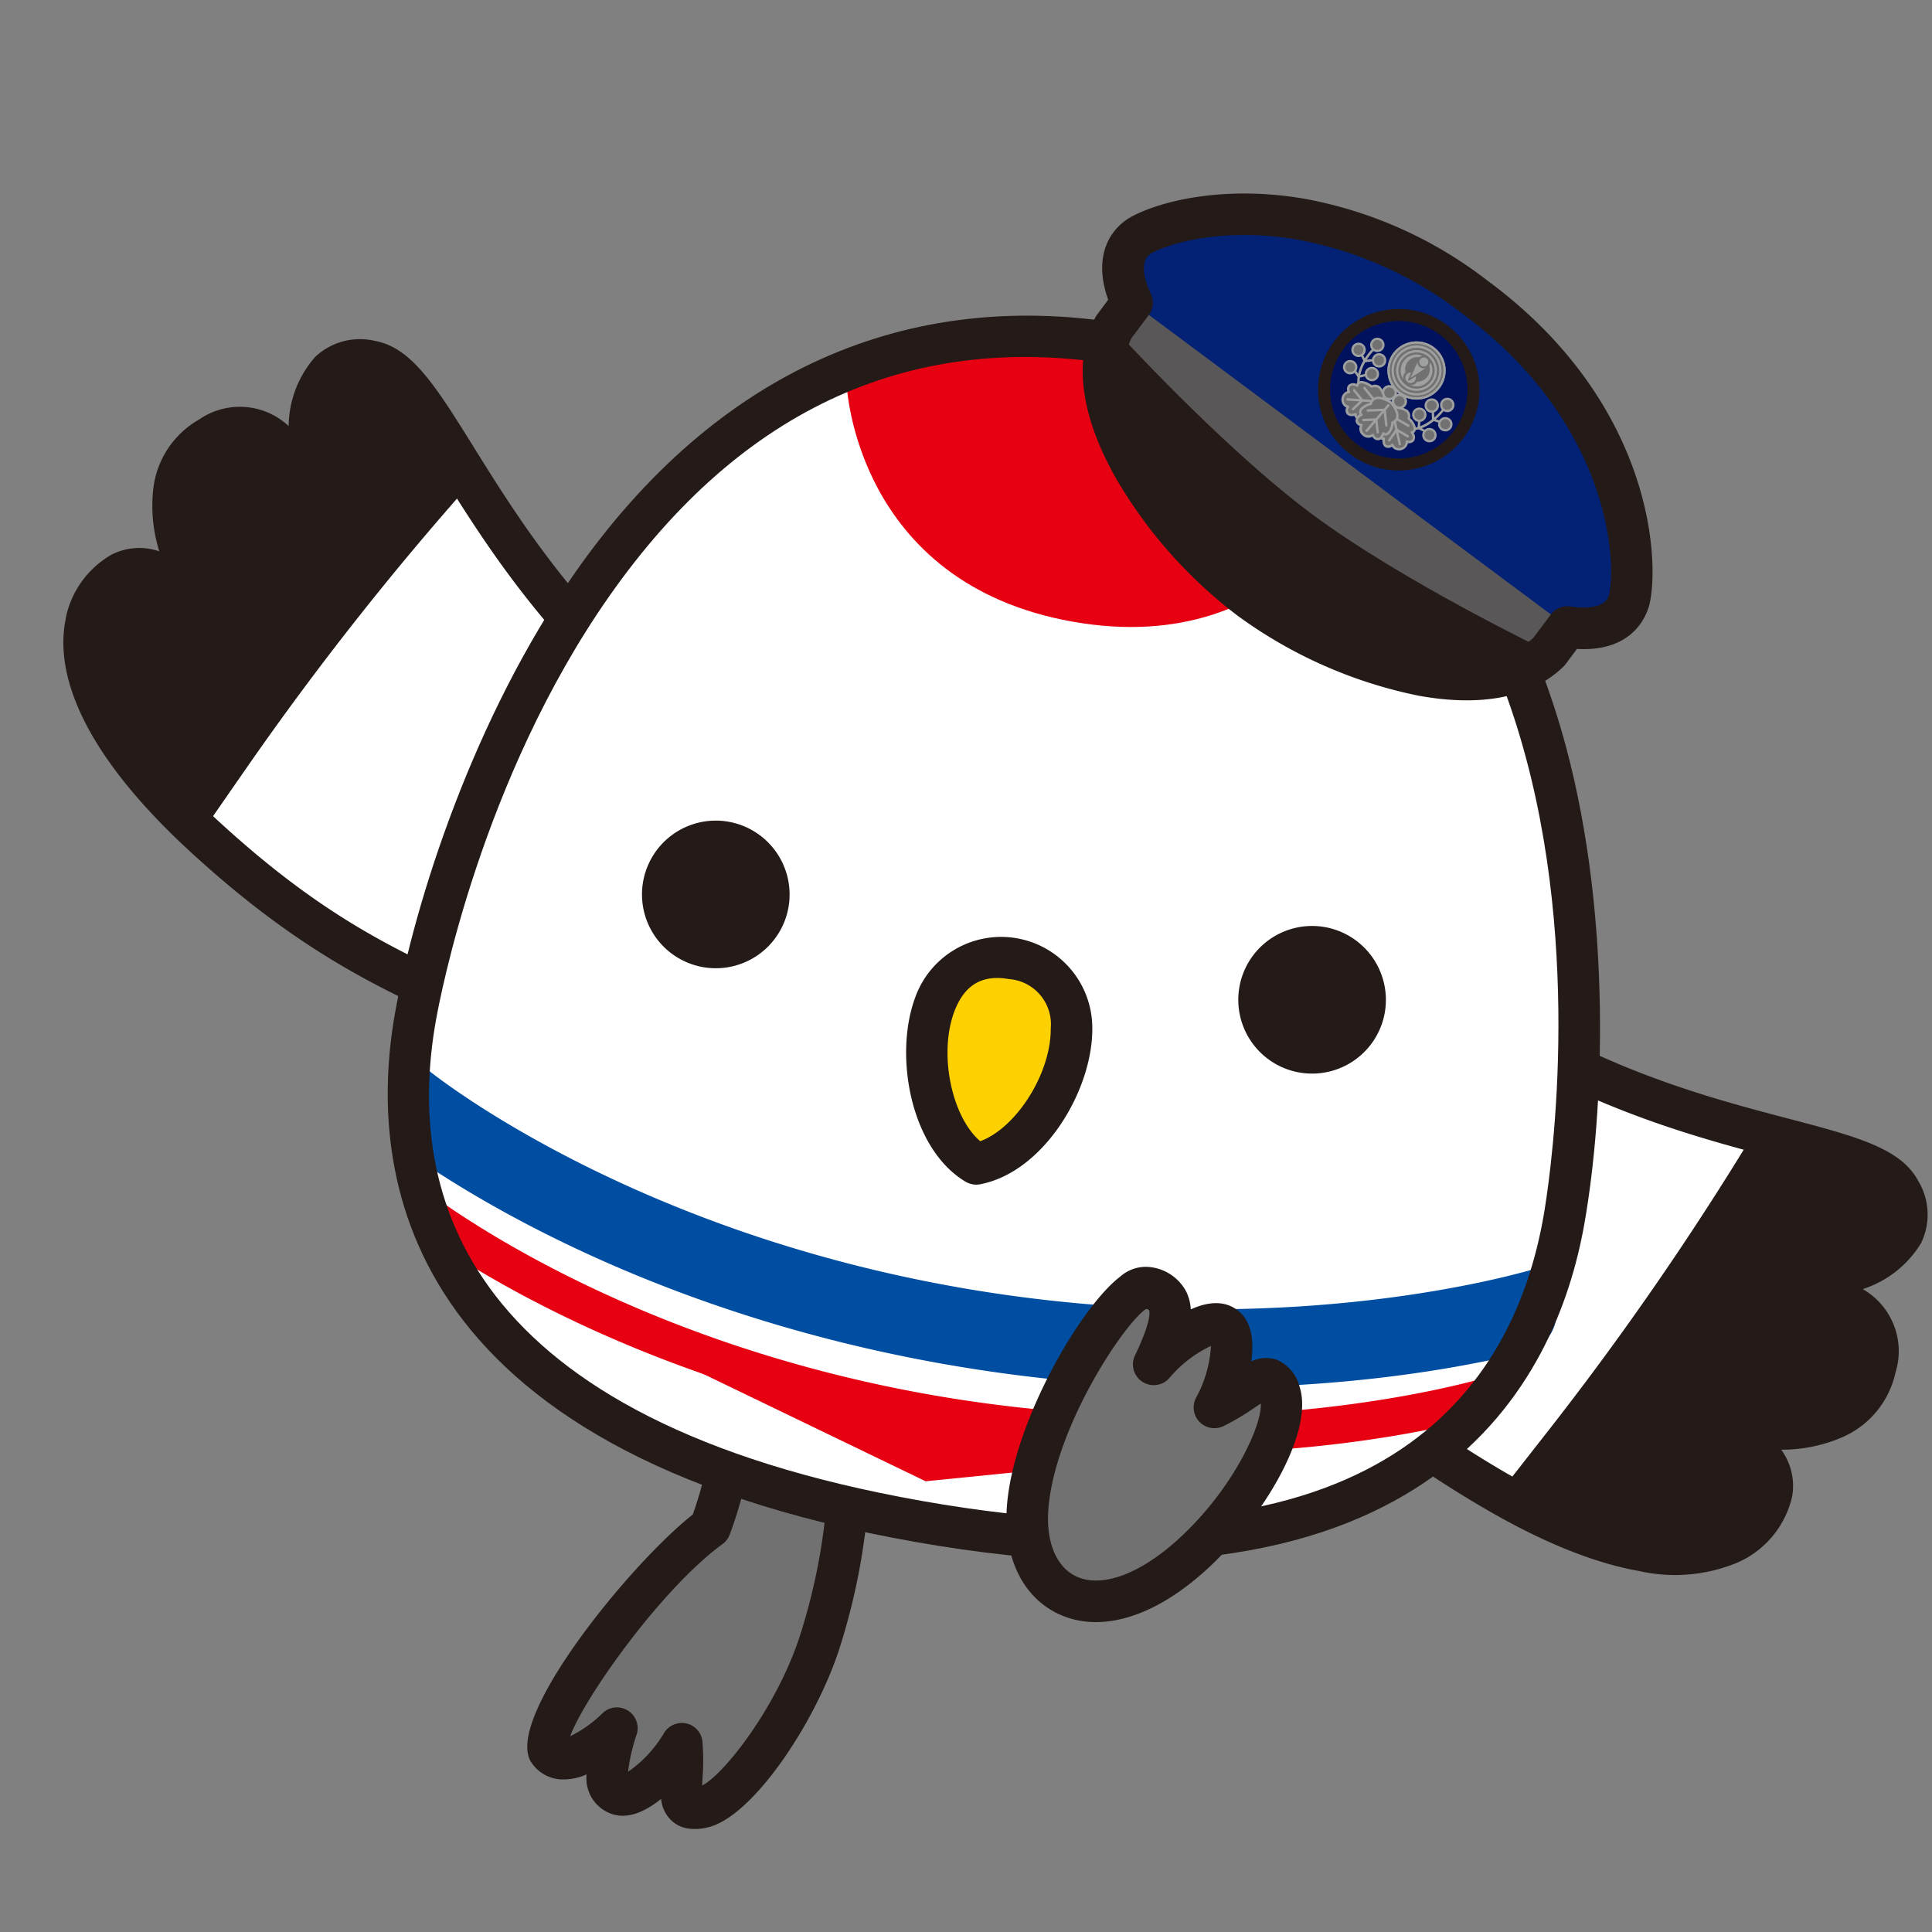<svg xmlns="http://www.w3.org/2000/svg" width="161" height="161"><rect width="100%" height="100%" fill="#808080" stroke="none"/><defs><clipPath id="a"><path data-name="長方形 3667" transform="translate(1259 8764)" fill="#fff" stroke="#707070" d="M0 0h161v161H0z"/></clipPath><clipPath id="b"><path data-name="長方形 3579" fill="none" d="M0 0h161.524v142.677H0z"/></clipPath></defs><g data-name="マスクグループ 7061" transform="translate(-1259 -8764)" clip-path="url(#a)"><g data-name="グループ 7007"><g data-name="グループ 7006" clip-path="url(#b)" transform="rotate(10.02 -49348.838 11646.011)"><path data-name="パス 2155" d="M65.079 102.317c1.97 4.246 1.808 10.818.982 15.322-5.33 5.555-11.518 19.165-10.023 20.693s3.99-1.159 5.269-2.853c-.4 3.22-.333 5.187 1.117 5.4s3.719-3.014 4.435-5.072c.888 3.191.067 5.972 2.655 4.9s6.273-8.809 7.177-15.148.264-10.493.264-13.426a57.2 57.2 0 00-1.139-11.694s-5.306.645-10.738 1.873" fill="#727171"/><path data-name="パス 2156" d="M68.573 142.681a2.619 2.619 0 01-1.338-.352 2.8 2.8 0 01-1.262-1.688c-1.081 1.236-2.4 2.165-3.8 1.955a3.135 3.135 0 01-2.673-2.889 4.632 4.632 0 01-2.2.8 3.151 3.151 0 01-2.493-.966c-3-3.065 5.252-17.791 9.642-22.7.732-4.395.722-10.226-.935-13.793a1.731 1.731 0 011.188-2.417 121.204 121.204 0 0110.911-1.9 1.726 1.726 0 011.895 1.327 58.421 58.421 0 011.185 12.085c0 .715.04 1.519.088 2.45a54.206 54.206 0 01-.37 11.221c-.919 6.44-4.715 15.052-8.231 16.5a4.217 4.217 0 01-1.6.365m-1.713-8.6h.055a1.729 1.729 0 011.612 1.266 19.36 19.36 0 01.526 2.918c.025.211.056.454.088.68 1.633-1.227 4.958-7.458 5.838-13.622a50.464 50.464 0 00.34-10.555 53.251 53.251 0 01-.093-2.627 59.93 59.93 0 00-.8-9.76c-1.6.23-4.213.638-7.027 1.211 1.357 4.536 1.1 10.364.363 14.362a1.725 1.725 0 01-.453.886c-4.4 4.581-9.128 14.66-9.715 17.976a10.217 10.217 0 002.333-2.377 1.73 1.73 0 013.1 1.256 15.284 15.284 0 00-.17 3.2 10.2 10.2 0 002.37-3.647 1.731 1.731 0 011.634-1.162m-.8-16.44z" fill="#241a17"/><path data-name="パス 2157" d="M120.719 63.903c19.345 8.617 34.771 4.595 38.085 8.854s-2.4 7.633-6.734 9.051c3.685.719 7.53 1.334 7.29 5.852-.37 6.884-10.125 7.207-13.11 6.314 4.409 1.611 6.441 3.326 6.425 5.418-.025 3.385-4.349 10.684-22.917 3.787-11.158-4.145-16.956-8.5-24.568-14.879 2.8-4.171 5.152-7.212 7.117-10.551s4.595-7.94 8.413-13.845" fill="#fff"/><path data-name="パス 2158" d="M142.905 107.759c-3.425 0-7.906-.786-13.75-2.958-11.617-4.316-17.721-9.012-25.076-15.175a1.73 1.73 0 01-.326-2.29c1.033-1.539 2.007-2.926 2.922-4.231 1.572-2.241 2.93-4.177 4.14-6.234l.894-1.526c1.9-3.252 4.271-7.3 7.557-12.38a1.73 1.73 0 012.156-.642c10.764 4.8 20.26 5.577 27.193 6.147 5.819.479 9.663.8 11.554 3.226a5.418 5.418 0 011.132 5.082 8.866 8.866 0 01-4.115 4.605 5.959 5.959 0 013.9 6.369 7.658 7.658 0 01-3.36 6.036 12.643 12.643 0 01-4.9 1.954 5.108 5.108 0 011.576 3.665 7.929 7.929 0 01-3.59 6.271 13.592 13.592 0 01-7.91 2.082m-35.4-19.784c6.751 5.6 12.352 9.679 22.859 13.582 11.5 4.272 16.521 2.63 18.491 1.271a4.5 4.5 0 002.094-3.448c.01-1.522-2.87-2.9-5.289-3.78a1.73 1.73 0 011.09-3.283c1.73.517 6.34.506 8.991-1.359a4.2 4.2 0 001.9-3.389c.14-2.639-1.42-3.193-5.583-4l-.311-.061a1.731 1.731 0 01-.207-3.343c3.4-1.114 6-2.881 6.46-4.4a2.02 2.02 0 00-.552-1.946c-.958-1.23-4.735-1.542-9.107-1.9-6.889-.567-16.223-1.335-26.952-5.844-2.839 4.447-4.954 8.062-6.683 11.017l-.9 1.533c-1.281 2.175-2.675 4.164-4.291 6.466-.639.912-1.308 1.865-2.006 2.883" fill="#241a17"/><path data-name="パス 2159" d="M133.523 97.396a253.4 253.4 0 0012.533-27.407c6.536.581 11.115.668 12.747 2.768 3.317 4.258-2.4 7.633-6.734 9.051 3.685.718 7.53 1.333 7.29 5.852-.37 6.884-10.125 7.207-13.11 6.314 4.409 1.611 6.441 3.326 6.425 5.418-.026 3.347-4.267 10.521-22.342 3.99.962-1.8 2.017-3.782 3.191-5.986" fill="#241a17"/><path data-name="パス 2160" d="M51.475 51.85C32.916 41.657 26.789 26.941 21.391 26.878s-4.624 6.532-3.134 10.837c-2.8-2.5-5.616-5.189-9.069-2.265-5.258 4.459.386 12.422 2.9 14.26-3.95-2.537-6.544-3.117-8.2-1.84-2.679 2.068-5.877 9.927 10.848 20.54 10.05 6.378 17.026 8.36 26.709 10.563 1.628-4.754 2.626-8.464 4.1-12.049s3.545-8.462 5.936-15.074" fill="#fff"/><path data-name="パス 2161" d="M41.448 80.704a1.772 1.772 0 01-.385-.043c-9.356-2.129-16.787-4.149-27.252-10.789C2.716 62.831.182 56.893.01 53.151A7.934 7.934 0 012.832 46.5a5.106 5.106 0 013.872-.961A12.638 12.638 0 015.3 40.455a7.658 7.658 0 012.77-6.324 5.959 5.959 0 017.43-.749 8.865 8.865 0 011.179-6.063 5.436 5.436 0 014.731-2.173c3.079.036 5.657 2.907 9.558 7.251 4.648 5.176 11.014 12.264 21.343 17.935a1.73 1.73 0 01.794 2.105c-2.051 5.671-3.838 10-5.273 13.471l-.69 1.671c-.906 2.209-1.627 4.466-2.462 7.078-.484 1.514-1 3.125-1.6 4.875a1.73 1.73 0 01-1.636 1.17M5.95 48.948a1.6 1.6 0 00-1 .293 4.5 4.5 0 00-1.479 3.752c.11 2.391 1.841 7.384 12.2 13.957 9.465 6.006 16.1 8 24.642 9.986.387-1.168.74-2.273 1.079-3.331.858-2.683 1.6-5 2.557-7.337l.692-1.679c1.3-3.156 2.9-7.019 4.715-11.952-10.085-5.815-16.342-12.782-20.961-17.926-2.932-3.265-5.464-6.084-7.023-6.1a2.016 2.016 0 00-1.884.738c-.928 1.286-.765 4.421.405 7.8a1.73 1.73 0 01-2.787 1.857l-.237-.211c-3.161-2.826-4.544-3.73-6.561-2.023a4.2 4.2 0 00-1.552 3.558c.118 3.239 2.9 6.919 4.356 7.982a1.73 1.73 0 01-1.954 2.854c-1.694-1.084-3.794-2.218-5.208-2.218" fill="#241a17"/><path data-name="パス 2162" d="M17.062 61.913a253.644 253.644 0 0114.244-26.556c-4.416-4.853-7.255-8.446-9.916-8.478-5.4-.065-4.624 6.531-3.134 10.837-2.8-2.5-5.615-5.189-9.069-2.265-5.258 4.459.386 12.422 2.9 14.259-3.95-2.536-6.544-3.116-8.2-1.839-2.65 2.046-5.8 9.762 10.337 20.205.852-1.854 1.792-3.894 2.837-6.162" fill="#241a17"/><path data-name="パス 2163" d="M83.071 14.618c-42.879 0-48.6 51.213-48.6 65.456s7.623 34.063 48.6 34.063 48.6-19.82 48.6-34.063-5.717-65.456-48.6-65.456" fill="#fff"/><path data-name="パス 2164" d="M82.69 14.618c-15.239 0-22 7.264-22 7.264s3.553 16.184 22 16.184 22-16.184 22-16.184-6.761-7.264-22-7.264" fill="#e60012"/><path data-name="パス 2165" d="M63.496 65.643a6.151 6.151 0 11-6.15-6.17 6.161 6.161 0 016.15 6.17" fill="#241a17"/><path data-name="パス 2166" d="M113.957 65.643a6.151 6.151 0 11-6.151-6.17 6.162 6.162 0 016.151 6.17" fill="#241a17"/><path data-name="パス 2167" d="M82.619 66.586c-9.145 0-6.388 14.949 0 17.37 6.39-2.422 9.493-17.37 0-17.37" fill="#fdd000"/><path data-name="パス 2168" d="M82.619 85.688a1.733 1.733 0 01-.614-.113c-4.97-1.884-7.737-9.289-6.8-14.4a7.6 7.6 0 0114.977-.03c.935 5.1-1.9 12.52-6.948 14.433a1.733 1.733 0 01-.614.113m0-17.37c-2.268 0-3.579 1.138-4.007 3.479-.68 3.715 1.329 8.664 4.01 10.243 2.751-1.6 4.832-6.565 4.152-10.274a3.776 3.776 0 00-4.155-3.448" fill="#241a17"/><path data-name="パス 2169" d="M82.85 100.853c-24.7 0-41.787-7.062-47.637-9.89a2.316 2.316 0 01-1-3.238l2.025-3.541c.179.1 18.221 10.168 46.61 10.168 28.557 0 47.6-10.1 47.794-10.205l1.41 2.611a3.361 3.361 0 01-1.593 4.673c-6.887 3.043-24.127 9.421-47.611 9.421" fill="#004ea2"/><path data-name="パス 2170" d="M82.167 106.665c-22.684 0-38.475-6.3-44.292-9.058a2.541 2.541 0 01-1.126-3.561l.216-.377-.77 1.345.769-1.346c.173.1 17.672 9.9 45.2 9.9 27.559 0 46.118-9.817 46.3-9.917l.892 1.655a1.186 1.186 0 01-.522 1.63c-4.453 2.163-21.813 9.73-46.672 9.73" fill="#e60012"/><path data-name="パス 2171" d="M83.07 103.719h-24.9l24.9 7.02 24.9-7.02z" fill="#e60012"/><path data-name="パス 2172" d="M83.07 115.867c-43.79 0-50.328-22.426-50.328-35.794 0-9.594 2.194-25.513 8.381-38.8 8.646-18.572 23.151-28.387 41.947-28.387s33.3 9.816 41.946 28.387c6.186 13.286 8.381 29.2 8.381 38.8 0 13.368-6.538 35.794-50.327 35.794m0-99.519c-17.6 0-30.658 8.877-38.81 26.387-7.831 16.821-8.057 35.289-8.057 37.339 0 14.751 8.131 32.333 46.867 32.333s46.866-17.582 46.866-32.333c0-2.05-.226-20.518-8.057-37.339-8.151-17.509-21.208-26.387-38.809-26.387" fill="#241a17"/><path data-name="パス 2173" d="M102.486 22.306l20.761 9.034c3.92-.123 4.677-2.146 4.692-3.329.067-4.525-3.57-15.721-17.075-22.415-13.434-6.837-24.587-3.072-28.176-.321-.94.722-2.113 2.535.13 5.753l19.641 11.262z" fill="#042275"/><path data-name="パス 2174" d="M101.582 24.079l-19.907-10.77c-2.239 7.031 7.2 16.342 15.109 20.317s21.017 5.985 25.32-.009z" fill="#241a17"/><path data-name="パス 2175" d="M103.065 21.124L82.849 10.969l-1.172 2.34s10.585 8.2 19.061 12.454 21.368 7.853 21.368 7.853l1.176-2.339-20.217-10.153" fill="#595757"/><path data-name="パス 2176" d="M112.285 39.129a38.485 38.485 0 01-16.18-3.954 39 39 0 01-11.918-9.456c-3.867-4.668-5.274-9.141-4.065-12.935a1.6 1.6 0 01.1-.252l.7-1.4c-1.918-3.367-.905-5.912.8-7.225C84.076 2.1 89.141 0 95.688 0a35.244 35.244 0 0116.06 4.053c14.963 7.417 18.083 19.829 18.021 23.984-.01.757-.328 4.357-5.317 4.956l-.7 1.4a1.706 1.706 0 01-.141.232c-2.114 2.945-6.029 4.5-11.321 4.5m-28.9-25.173c-1.728 5.921 7.108 14.522 14.275 18.123a34.784 34.784 0 0014.626 3.585c2.841 0 6.589-.516 8.431-2.956l1.079-2.146a1.733 1.733 0 011.493-.954c1.118-.035 3-.292 3.015-1.622.05-3.31-2.806-14.241-16.112-20.839a31.85 31.85 0 00-14.5-3.684c-6.074 0-10.307 2-11.852 3.189-1.055.813-.141 2.472.5 3.389a1.73 1.73 0 01.127 1.767z" fill="#241a17"/><path data-name="パス 2177" d="M112.302 14.306a6.228 6.228 0 11-6.228-6.228 6.228 6.228 0 016.228 6.228" fill="#00125e"/><path data-name="パス 2178" d="M106.075 21.035a6.729 6.729 0 116.729-6.729 6.737 6.737 0 01-6.729 6.729m0-12.455a5.726 5.726 0 105.727 5.727 5.733 5.733 0 00-5.727-5.728" fill="#241a17"/><path data-name="パス 2179" d="M109.257 13.654a2.329 2.329 0 11-.819-3.19 2.33 2.33 0 01.819 3.19" fill="#727171"/><path data-name="パス 2180" d="M106.019 14.555a2.424 2.424 0 113.321-.852 2.426 2.426 0 01-3.321.852m2.37-4.009a2.233 2.233 0 10.786 3.059 2.235 2.235 0 00-.786-3.059" fill="#9fa0a0"/><path data-name="パス 2181" d="M109.257 13.654a2.329 2.329 0 11-.819-3.19 2.33 2.33 0 01.819 3.19" fill="#727171"/><path data-name="パス 2182" d="M106.019 14.555a2.424 2.424 0 113.321-.852 2.426 2.426 0 01-3.321.852m2.37-4.009a2.233 2.233 0 10.786 3.059 2.235 2.235 0 00-.786-3.059" fill="#9fa0a0"/><path data-name="パス 2183" d="M108.963 13.48a1.988 1.988 0 11-.7-2.723 1.987 1.987 0 01.7 2.723" fill="#727171"/><path data-name="パス 2184" d="M106.192 14.261a2.083 2.083 0 112.853-.733 2.085 2.085 0 01-2.853.733m2.023-3.422a1.893 1.893 0 10.666 2.593 1.9 1.9 0 00-.666-2.593" fill="#9fa0a0"/><path data-name="パス 2185" d="M108.636 13.286a1.607 1.607 0 11-.565-2.2 1.606 1.606 0 01.565 2.2" fill="#727171"/><path data-name="パス 2186" d="M106.387 13.933a1.7 1.7 0 112.332-.6 1.7 1.7 0 01-2.332.6m1.635-2.766a1.511 1.511 0 10.531 2.071 1.513 1.513 0 00-.531-2.071" fill="#9fa0a0"/><path data-name="パス 2187" d="M107.927 11.327a1.326 1.326 0 10.466 1.816 1.326 1.326 0 00-.466-1.816m-1.136 1.92a1.027 1.027 0 111.407-.362 1.028 1.028 0 01-1.407.362" fill="#9fa0a0"/><path data-name="パス 2188" d="M102.688 14.607a.093.093 0 01-.04-.045c-.025-.053-.587-1.329.686-3.285a.1.1 0 01.138-.029.1.1 0 01.029.139c-1.213 1.864-.677 3.078-.672 3.091a.1.1 0 01-.05.132.1.1 0 01-.093 0" fill="#9fa0a0"/><path data-name="パス 2189" d="M102.819 12.532a.111.111 0 01-.029-.027l-.386-.52a.1.1 0 01.161-.12l.344.464.594-.173a.1.1 0 11.056.192l-.66.194a.1.1 0 01-.079-.01" fill="#9fa0a0"/><path data-name="パス 2190" d="M102.558 13.897a.073.073 0 01-.019-.014l-.413-.4a.1.1 0 11.14-.145l.364.352.438-.195a.1.1 0 11.082.183l-.5.222a.1.1 0 01-.092-.005" fill="#9fa0a0"/><path data-name="パス 2191" d="M103.224 10.676a.508.508 0 10.7-.179.507.507 0 00-.7.179" fill="#727171"/><path data-name="パス 2192" d="M103.354 11.454a.6.6 0 11.827-.212.605.605 0 01-.827.212m.518-.875a.413.413 0 10.145.565.412.412 0 00-.145-.565" fill="#9fa0a0"/><path data-name="パス 2193" d="M103.594 11.918a.508.508 0 10.7-.179.509.509 0 00-.7.179" fill="#727171"/><path data-name="パス 2194" d="M103.724 12.696a.6.6 0 11.827-.212.6.6 0 01-.827.212m.518-.875a.413.413 0 10.145.565.412.412 0 00-.145-.565" fill="#9fa0a0"/><path data-name="パス 2195" d="M101.755 11.351a.508.508 0 10.7-.179.509.509 0 00-.7.179" fill="#727171"/><path data-name="パス 2196" d="M101.885 12.129a.6.6 0 11.827-.211.6.6 0 01-.827.211m.517-.875a.413.413 0 10.146.566.413.413 0 00-.146-.566" fill="#9fa0a0"/><path data-name="パス 2197" d="M103.202 13.146a.509.509 0 10.7-.179.508.508 0 00-.7.179" fill="#727171"/><path data-name="パス 2198" d="M103.331 13.923a.6.6 0 11.827-.212.6.6 0 01-.827.212m.517-.875a.413.413 0 10.146.566.413.413 0 00-.146-.566" fill="#9fa0a0"/><path data-name="パス 2199" d="M101.321 12.895a.508.508 0 10.7-.179.509.509 0 00-.7.179" fill="#727171"/><path data-name="パス 2200" d="M101.45 13.673a.6.6 0 11.827-.212.6.6 0 01-.827.212m.518-.875a.413.413 0 10.145.565.414.414 0 00-.145-.565" fill="#9fa0a0"/><path data-name="パス 2201" d="M107.525 17.467a.1.1 0 01.044-.186c.013 0 1.34-.125 2.386-2.077a.1.1 0 11.176.094c-1.1 2.057-2.489 2.178-2.548 2.183a.093.093 0 01-.058-.013" fill="#9fa0a0"/><path data-name="パス 2202" d="M105.804 14.958a.535.535 0 11-.189-.733.536.536 0 01.189.733" fill="#727171"/><path data-name="パス 2203" d="M105.021 15.232a.635.635 0 11.87-.223.636.636 0 01-.87.223m.545-.92a.435.435 0 10.152.6.436.436 0 00-.152-.6" fill="#9fa0a0"/><path data-name="パス 2204" d="M106.758 15.521a.535.535 0 11-.189-.733.537.537 0 01.189.733" fill="#727171"/><path data-name="パス 2205" d="M105.971 15.794a.635.635 0 11.87-.222.635.635 0 01-.87.222m.544-.92a.435.435 0 10.153.6.435.435 0 00-.153-.6" fill="#9fa0a0"/><path data-name="パス 2206" d="M103.329 17.207a1.59 1.59 0 00.728-.4c1.021.361 1.042-1.311 1.042-1.311s-.384-1.63-1.3-1.055a1.608 1.608 0 00-.8-.228c-.488.052-.376.358-.376.358s-.493-.164-.66.111a.465.465 0 00.058.528.637.637 0 00.135 1.233.464.464 0 00.059.528c.223.232.669-.034.669-.034s-.044.322.445.267" fill="#727171"/><path data-name="パス 2207" d="M102.226 17.11a.406.406 0 01-.084-.067.529.529 0 01-.123-.517.717.717 0 01-.188-.077.762.762 0 01.037-1.284.534.534 0 01.009-.53.594.594 0 01.638-.189.331.331 0 01.044-.119.542.542 0 01.429-.211 1.567 1.567 0 01.808.214.676.676 0 01.71-.014 2.1 2.1 0 01.69 1.16c0 .066-.015 1.036-.5 1.373a.691.691 0 01-.617.076 1.573 1.573 0 01-.742.383.626.626 0 01-.392-.057.33.33 0 01-.14-.161.674.674 0 01-.58.021m-.019-.75a.088.088 0 01.035.037.1.1 0 010 .1.361.361 0 00.043.408c.136.141.446.009.545-.051a.1.1 0 01.107 0 .1.1 0 01.044.1.133.133 0 00.066.124.441.441 0 00.269.03 1.51 1.51 0 00.671-.37.1.1 0 01.1-.022.516.516 0 00.493-.032c.4-.276.415-1.169.415-1.186s-.194-.774-.594-1.011a.5.5 0 00-.552.043.091.091 0 01-.105 0 1.452 1.452 0 00-.736-.216.373.373 0 00-.277.115.139.139 0 00-.014.11.1.1 0 01-.024.1.1.1 0 01-.1.025s-.421-.132-.542.069a.358.358 0 00.047.408.1.1 0 01.02.1.1.1 0 01-.072.067.482.482 0 00-.344.562.5.5 0 00.233.4.521.521 0 00.225.069.1.1 0 01.05.014" fill="#9fa0a0"/><path data-name="パス 2208" d="M101.961 15.925a.1.1 0 01.04-.186l2.773-.3a.1.1 0 11.022.2l-2.774.3a.1.1 0 01-.061-.013" fill="#9fa0a0"/><path data-name="パス 2209" d="M104.246 15.673l-.015-.01-1.059-.92a.1.1 0 01.131-.152l1.059.92a.1.1 0 01.01.141.1.1 0 01-.126.02" fill="#9fa0a0"/><path data-name="パス 2210" d="M103.148 15.761a.063.063 0 01-.015-.011l-.776-.673a.1.1 0 01-.011-.141.1.1 0 01.142-.01l.776.674a.1.1 0 01-.116.162" fill="#9fa0a0"/><path data-name="パス 2211" d="M103.465 16.728l-.009-.005a.1.1 0 01-.021-.141l.781-1.058a.1.1 0 01.141-.021.1.1 0 01.021.14l-.779 1.059a.1.1 0 01-.131.026" fill="#9fa0a0"/><path data-name="パス 2212" d="M102.545 16.65l-.009-.005a.1.1 0 01-.02-.141l.61-.825a.1.1 0 01.141-.021.1.1 0 01.021.14l-.61.826a.1.1 0 01-.131.027" fill="#9fa0a0"/><path data-name="パス 2213" d="M105.111 18.262a1.6 1.6 0 010-.83c-.809-.719.648-1.543.648-1.543s1.613-.449 1.551.632a1.6 1.6 0 01.584.589c.189.452-.132.5-.132.5s.381.353.22.632a.462.462 0 01-.491.2.637.637 0 01-1.145.476.462.462 0 01-.49.2c-.311-.083-.292-.6-.292-.6s-.262.193-.449-.261" fill="#727171"/><path data-name="パス 2214" d="M105.728 19.181a.674.674 0 01-.263-.519c-.143.018-.335-.09-.446-.362a1.58 1.58 0 01-.023-.834.689.689 0 01-.23-.578c.061-.585.9-1.068.94-1.087a2.1 2.1 0 011.373.035.679.679 0 01.329.63 1.572 1.572 0 01.576.6.541.541 0 01.021.477.348.348 0 01-.082.1.594.594 0 01.141.65.532.532 0 01-.46.264.763.763 0 01-1.109.652.742.742 0 01-.157-.128.533.533 0 01-.514.141.4.4 0 01-.1-.041m-.117-.744a.1.1 0 01.049.09c0 .115.03.451.218.5a.362.362 0 00.38-.161.1.1 0 01.087-.045.1.1 0 01.085.051.517.517 0 00.169.163.5.5 0 00.466.011.484.484 0 00.326-.573.1.1 0 01.024-.1.1.1 0 01.1-.029.36.36 0 00.381-.156c.117-.2-.2-.505-.2-.509a.1.1 0 01.052-.173.136.136 0 00.088-.065.371.371 0 00-.034-.3 1.44 1.44 0 00-.542-.541.1.1 0 01-.05-.093.5.5 0 00-.23-.506 1.953 1.953 0 00-1.194-.024s-.766.446-.818.926a.517.517 0 00.209.447.1.1 0 01.03.1 1.529 1.529 0 000 .766.439.439 0 00.157.221.134.134 0 00.14 0 .1.1 0 01.106-.008h.005" fill="#9fa0a0"/><path data-name="パス 2215" d="M106.894 18.842a.1.1 0 01-.042-.048l-1.069-2.578a.1.1 0 01.184-.076l1.069 2.577a.1.1 0 01-.055.131.094.094 0 01-.088-.006" fill="#9fa0a0"/><path data-name="パス 2216" d="M106.013 16.719a.1.1 0 01.086-.18l1.317.486a.1.1 0 01.059.129.1.1 0 01-.129.059l-1.316-.486-.017-.008" fill="#9fa0a0"/><path data-name="パス 2217" d="M106.464 17.723a.1.1 0 01.086-.18l.964.355a.1.1 0 01-.07.188l-.963-.355-.017-.008" fill="#9fa0a0"/><path data-name="パス 2218" d="M105.466 17.912a.1.1 0 01-.04-.128l.55-1.194a.1.1 0 01.133-.05.1.1 0 01.049.133l-.55 1.194a.1.1 0 01-.133.05l-.009-.005" fill="#9fa0a0"/><path data-name="パス 2219" d="M105.977 18.679a.1.1 0 01-.04-.127l.429-.934a.1.1 0 01.133-.048.1.1 0 01.05.133l-.431.932a.1.1 0 01-.132.05l-.009-.006" fill="#9fa0a0"/><path data-name="パス 2220" d="M105.914 17.905a1.592 1.592 0 00.12-.821c.9-.6-.424-1.619-.424-1.619s-1.534-.671-1.625.408a1.6 1.6 0 00-.661.5c-.251.422.061.514.061.514s-.426.3-.307.6a.462.462 0 00.457.269.637.637 0 001.068.632.461.461 0 00.456.27c.32-.039.374-.555.374-.555s.232.228.481-.2" fill="#727171"/><path data-name="パス 2221" d="M103.767 18.579a.688.688 0 01-.363-.733.616.616 0 01-.205-.072.505.505 0 01-.214-.253.6.6 0 01.232-.625.314.314 0 01-.08-.143.579.579 0 01.1-.431 1.589 1.589 0 01.654-.518.691.691 0 01.324-.531c.5-.3 1.4.083 1.434.1.054.038.818.634.8 1.222a.692.692 0 01-.309.54 1.582 1.582 0 01-.139.822.579.579 0 01-.328.3.332.332 0 01-.165 0c-.045.179-.159.47-.436.5a.505.505 0 01-.323-.066.592.592 0 01-.163-.146.688.688 0 01-.818.035m-.182-.911a.106.106 0 01.031.027.1.1 0 01.01.1.538.538 0 00.9.53.1.1 0 01.091-.039.1.1 0 01.079.059.444.444 0 00.156.173.312.312 0 00.2.039c.234-.028.285-.461.286-.466a.1.1 0 01.066-.084.1.1 0 01.1.024.15.15 0 00.119.028c.046-.012.12-.056.206-.2a1.5 1.5 0 00.107-.759.1.1 0 01.044-.1.517.517 0 00.27-.414c.013-.4-.5-.888-.7-1.042.007.007-.816-.346-1.231-.1a.514.514 0 00-.232.435.1.1 0 01-.062.085 1.493 1.493 0 00-.613.459.388.388 0 00-.079.279.127.127 0 00.061.079.124.124 0 01.081.085.1.1 0 01-.032.1s-.357.258-.27.476a.306.306 0 00.13.153.433.433 0 00.226.054.1.1 0 01.059.014" fill="#9fa0a0"/><path data-name="パス 2222" d="M103.977 18.224a.1.1 0 01-.035-.137l1.421-2.4a.1.1 0 11.173.1l-1.42 2.4a.1.1 0 01-.138.035" fill="#9fa0a0"/><path data-name="パス 2223" d="M103.777 16.541a.1.1 0 01-.048-.066.1.1 0 01.077-.12l1.373-.295a.102.102 0 01.041.2l-1.372.3a.1.1 0 01-.072-.013" fill="#9fa0a0"/><path data-name="パス 2224" d="M103.556 17.391a.1.1 0 01-.047-.065.1.1 0 01.077-.12l1-.216a.1.1 0 01.119.078.1.1 0 01-.077.118l-1 .217a.1.1 0 01-.072-.013" fill="#9fa0a0"/><path data-name="パス 2225" d="M105.522 17.502a.1.1 0 01-.045-.056l-.376-1.261a.1.1 0 01.067-.124.1.1 0 01.125.067l.376 1.259a.1.1 0 01-.067.125.1.1 0 01-.08-.011" fill="#9fa0a0"/><path data-name="パス 2226" d="M104.909 18.192a.1.1 0 01-.045-.058l-.294-.983a.1.1 0 01.067-.125.1.1 0 01.125.067l.295.984a.1.1 0 01-.147.115" fill="#9fa0a0"/><path data-name="パス 2227" d="M109.281 16.352a.1.1 0 01-.047-.065l-.149-.672a.102.102 0 01.2-.043l.133.6.573.078a.1.1 0 01.086.113.1.1 0 01-.113.085l-.642-.088a.092.092 0 01-.037-.013" fill="#9fa0a0"/><path data-name="パス 2228" d="M108.209 17.24a.1.1 0 01-.048-.077l-.045-.545a.1.1 0 11.2-.017l.04.477.484.15a.1.1 0 11-.06.191l-.548-.17a.1.1 0 01-.022-.009" fill="#9fa0a0"/><path data-name="パス 2229" d="M110.713 15.104a.508.508 0 11-.179-.7.508.508 0 01.179.7" fill="#727171"/><path data-name="パス 2230" d="M109.967 15.365a.6.6 0 11.827-.212.6.6 0 01-.827.212m.517-.875a.413.413 0 10.146.567.414.414 0 00-.146-.567" fill="#9fa0a0"/><path data-name="パス 2231" d="M109.444 15.379a.508.508 0 11-.178-.7.508.508 0 01.178.7" fill="#727171"/><path data-name="パス 2232" d="M108.701 15.64a.6.6 0 11.827-.212.6.6 0 01-.827.212m.518-.875a.413.413 0 10.145.565.413.413 0 00-.145-.565" fill="#9fa0a0"/><path data-name="パス 2233" d="M110.828 16.718a.509.509 0 11-.178-.7.51.51 0 01.178.7" fill="#727171"/><path data-name="パス 2234" d="M110.083 16.978a.6.6 0 11.827-.213.605.605 0 01-.827.213m.518-.876a.413.413 0 10.145.565.414.414 0 00-.145-.565" fill="#9fa0a0"/><path data-name="パス 2235" d="M108.559 16.313a.508.508 0 11-.179-.7.508.508 0 01.179.7" fill="#727171"/><path data-name="パス 2236" d="M107.814 16.574a.6.6 0 11.827-.212.6.6 0 01-.827.212m.517-.875a.413.413 0 10.145.566.413.413 0 00-.145-.566" fill="#9fa0a0"/><path data-name="パス 2237" d="M109.685 17.841a.508.508 0 11-.178-.7.508.508 0 01.178.7" fill="#727171"/><path data-name="パス 2238" d="M108.939 18.103a.6.6 0 11.827-.212.6.6 0 01-.827.212m.518-.877a.413.413 0 10.145.567.414.414 0 00-.145-.567" fill="#9fa0a0"/><path data-name="パス 2239" d="M107.327 13.426a.53.53 0 11-.187-.727.53.53 0 01.187.727" fill="#9fa0a0"/><path data-name="パス 2240" d="M106.552 13.695a.626.626 0 11.856-.219.627.627 0 01-.856.219m.54-.913a.435.435 0 10.153.6.436.436 0 00-.153-.6" fill="#727171"/><path data-name="パス 2241" d="M107.647 11.843l-.456-.27-.437 1.781 1.35-1.241z" fill="#9fa0a0"/><path data-name="パス 2242" d="M106.72 13.408a.063.063 0 01-.03-.07l.437-1.782a.064.064 0 01.038-.044.062.062 0 01.058 0l.914.541a.061.061 0 01.031.048.067.067 0 01-.021.055l-1.35 1.24a.063.063 0 01-.077.008m.512-1.735l-.365 1.488 1.128-1.037z" fill="#727171"/><path data-name="パス 2243" d="M108.122 11.898a.456.456 0 11-.16-.625.456.456 0 01.16.625" fill="#9fa0a0"/><path data-name="パス 2244" d="M107.455 12.126a.538.538 0 11.738-.189.539.539 0 01-.738.189m.464-.786a.374.374 0 10.132.513.375.375 0 00-.132-.513" fill="#727171"/><path data-name="パス 2245" d="M91.803 111.181c-.628-7.673 4.461-19.566 6.6-19.542 2.787.032 2.749 2.434 1.692 6.2 1.723-2.749 4.108-4.83 5.369-4.08s.982 4.685.238 6.732c2.7-1.914 3.821-4.589 5.155-2.127s-.92 9.436-4.829 14.506c-6.588 8.543-13.6 5.983-14.224-1.69" fill="#727171"/><path data-name="パス 2246" d="M97.761 119.946a7.092 7.092 0 01-2.017-.29c-3.2-.946-5.317-4.062-5.666-8.334-.572-6.987 3.228-17.231 6.01-20.216a3.19 3.19 0 012.334-1.2 3.9 3.9 0 013.269 1.467 3.825 3.825 0 01.649 1.416c1.336-.919 2.743-1.271 4.007-.52 1.214.72 1.655 2.273 1.714 3.914a2.809 2.809 0 012.044-.512 3.312 3.312 0 012.273 1.867c1.889 3.488-1.05 11.289-4.981 16.387-3.017 3.913-6.432 6.02-9.636 6.02m.918-26.557c-1.571 1.442-5.708 10.845-5.151 17.65.228 2.792 1.424 4.773 3.2 5.3 2.263.668 5.23-1.021 7.93-4.523 3.723-4.828 5.219-10.5 4.792-12.312-.168.154-.344.324-.5.471a19.354 19.354 0 01-2.25 1.931 1.73 1.73 0 01-2.626-2 10.084 10.084 0 00.449-4.41 10.3 10.3 0 00-2.963 3.267 1.731 1.731 0 01-3.133-1.386c.906-3.229.541-3.859.493-3.923a.877.877 0 00-.242-.06" fill="#241a17"/></g></g></g></svg>